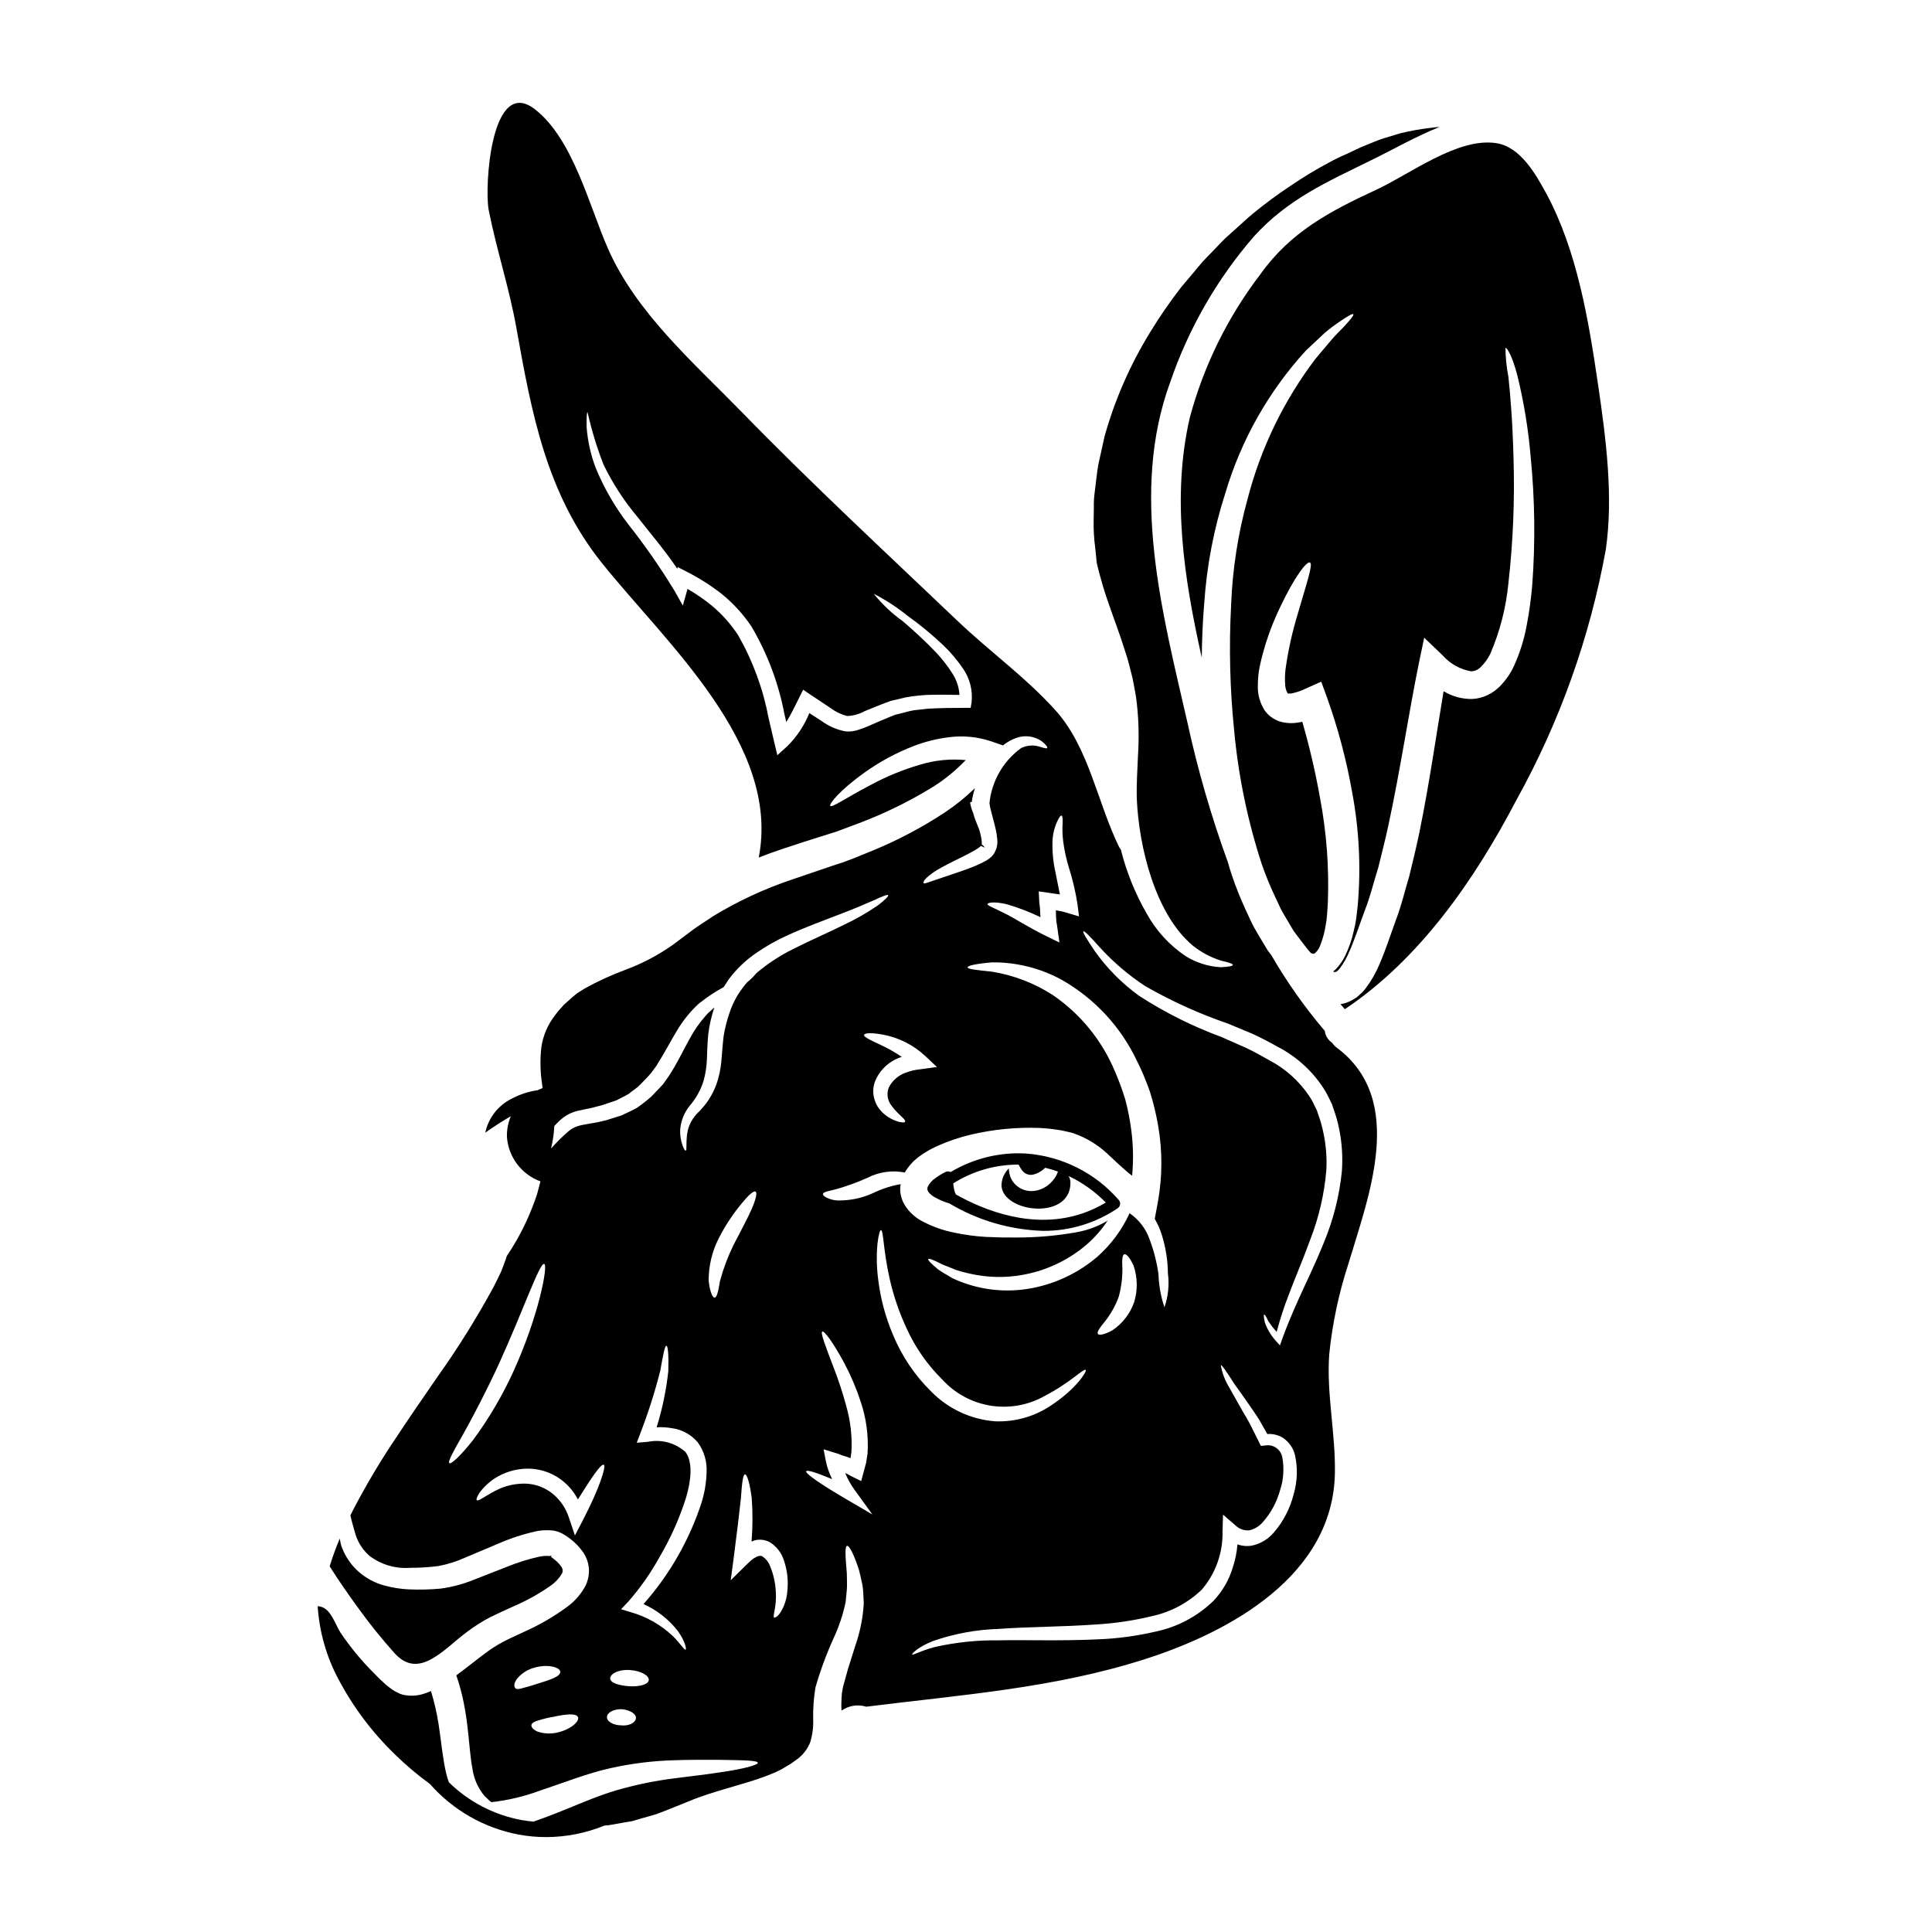 <?xml version="1.0" encoding="UTF-8"?>
<!-- Uploaded to: SVG Repo, www.svgrepo.com, Generator: SVG Repo Mixer Tools -->
<svg fill="#000000" width="800px" height="800px" version="1.1" viewBox="144 144 512 512" xmlns="http://www.w3.org/2000/svg">
 <g>
  <path d="m248.67 582.23c6.492 7.004 12.988-1.277 19.113-5.773 1.957-1.48 4.031-2.797 6.207-3.934l0.789-0.359c0.051-0.023 0.051-0.023 0.074-0.023h-0.004c0.043-0.031 0.086-0.059 0.133-0.078l0.461-0.227 1.574-0.738c0.973-0.461 1.945-0.898 2.914-1.332l-0.004-0.004c3.535-1.496 6.902-3.363 10.047-5.57 1.156-0.812 2.141-1.855 2.883-3.062 0.371-0.621 0.32-1.402-0.125-1.969-0.34-0.496-0.734-0.953-1.18-1.355-0.281-0.23-0.512-0.461-0.82-0.688l-0.457-0.336-0.203-0.152c0.051-0.203-0.438 0.203 0.203-0.359l-0.203 0.027c-1 0.051-0.051 0.125-0.395 0.102-0.125-0.027-0.359-0.051-0.613-0.078-0.633-0.004-1.266 0.047-1.891 0.156-3.031 0.656-5.996 1.578-8.867 2.754-2.988 1.18-5.848 2.297-8.609 3.375v-0.004c-2.879 1.188-5.902 1.992-8.992 2.402-2.703 0.246-5.418 0.312-8.129 0.203-2.617-0.102-5.211-0.547-7.715-1.328-2.398-0.812-4.59-2.148-6.414-3.91-1.605-1.57-2.867-3.461-3.703-5.543l-0.254-0.637c0-0.023-0.051-0.152-0.074-0.227l-0.129-0.539c-0.102-0.395-0.152-0.762-0.227-1.18v-0.129l-0.008-0.008c-1.02 2.414-1.918 4.879-2.684 7.387 2.402 3.832 5.117 7.691 7.719 11.27v-0.004c2.981 4.125 6.18 8.09 9.582 11.871z"/>
  <path d="m391.88 461.37c1.164 0.652 2.402 1.168 3.688 1.531 7.543 4.516 16.113 7.023 24.898 7.289 7.035 0.043 13.914-2.047 19.734-5.992 0.348-0.238 0.578-0.609 0.637-1.023 0.055-0.418-0.066-0.836-0.34-1.156-6.262-7.211-15.125-11.641-24.652-12.328-6.984-0.391-13.926 1.328-19.926 4.926-0.41-0.227-0.906-0.242-1.332-0.047-0.938 0.465-1.836 1.012-2.68 1.629-0.891 0.59-1.609 1.402-2.074 2.363-0.133 0.414-0.082 0.863 0.145 1.23 0.5 0.672 1.152 1.211 1.902 1.578zm22.043-8.742v0.004c0.152 0.234 0.297 0.48 0.426 0.73 0.129 0.309 0.395 0.586 0.59 0.922 0.281 0.203 0.461 0.535 0.789 0.664 0.582 0.352 1.273 0.48 1.941 0.359 1.258-0.277 2.406-0.918 3.305-1.84 1.148 0.27 2.281 0.605 3.394 1-0.129 0.332-0.234 0.648-0.414 1.016-0.332 0.613-0.746 1.18-1.223 1.684-1.156 1.285-2.715 2.133-4.422 2.406-1.91 0.312-3.856-0.305-5.238-1.66-0.555-0.578-0.996-1.258-1.305-1.996-0.207-0.594-0.34-1.211-0.391-1.84-0.012-0.145-0.012-0.289 0-0.434-0.141 0.125-0.27 0.258-0.395 0.395-1.012 1.164-1.57 2.652-1.574 4.191 0.434 7.254 18.574 9.25 18.27-1-0.031-0.555-0.199-1.098-0.492-1.574 3.68 1.746 7.019 4.129 9.871 7.031-1.922 1.16-3.957 2.113-6.078 2.844-13.039 4.473-25.977-0.672-33.656-4.984l-0.285-0.625-0.109-0.426v0.004c-0.012-0.051-0.027-0.098-0.043-0.145l-0.141-0.789h-0.004c-0.062-0.316-0.098-0.641-0.109-0.965 5.172-3.266 11.168-4.992 17.285-4.969z"/>
  <path d="m498.15 421.57c-0.441-0.336-0.812-0.75-1.102-1.223-1.09-0.703-1.812-1.859-1.965-3.148-5.301-6.231-10.031-12.93-14.133-20.008l-0.203-0.281-0.762-0.996-0.715-1.18c-0.945-1.574-1.895-3.148-2.809-4.75-0.918-1.602-1.508-3.148-2.273-4.723h-0.008c-1.434-3.09-2.695-6.254-3.781-9.48-0.359-1.098-0.688-2.172-0.996-3.269v-0.004c-4.418-12.145-8.012-24.57-10.762-37.199-6.641-28.992-15.223-60.914-4.519-90.043 4.84-14.16 12.359-27.258 22.152-38.574 9.148-10.066 19.574-14.539 31.531-20.441 5.391-2.633 11.496-6.133 17.711-8.613-0.688 0.051-1.355 0.102-2.07 0.203l0.004 0.008c-2.859 0.312-5.691 0.816-8.484 1.508-1.406 0.434-2.891 0.867-4.367 1.328-1.48 0.461-3.168 1.227-4.805 1.867-1.637 0.637-3.168 1.457-4.801 2.199l-0.004-0.004c-1.684 0.719-3.328 1.52-4.93 2.402-3.438 1.836-6.773 3.856-9.992 6.051-3.484 2.301-6.844 4.781-10.066 7.438-1.66 1.355-3.219 2.891-4.879 4.328-0.82 0.738-1.66 1.48-2.481 2.246-0.82 0.766-1.574 1.609-2.363 2.43-1.531 1.66-3.242 3.219-4.699 5.035-1.457 1.816-3.016 3.578-4.523 5.391-2.965 3.82-5.715 7.805-8.23 11.93-5.305 8.609-9.383 17.914-12.109 27.648-0.562 2.531-1.121 5.035-1.66 7.516-0.434 2.504-0.637 5.008-0.973 7.477-0.168 1.211-0.234 2.43-0.203 3.652-0.027 1.18-0.027 2.402-0.051 3.606-0.055 2.492 0.094 4.988 0.434 7.457 0.102 1.227 0.227 2.43 0.359 3.629l0.023 0.152 0.102 0.434 0.203 0.871 0.438 1.711c0.609 2.273 1.273 4.523 2.066 6.797 1.535 4.523 3.297 9.055 4.723 13.668 0.789 2.246 1.355 4.75 1.969 7.156 0.395 2.269 0.922 4.394 1.148 6.871v0.004c0.484 4.481 0.578 8.996 0.285 13.488-0.18 4.168-0.438 8.203-0.309 11.68 0.535 12.445 4.828 30.457 14.871 38.812 2.227 1.77 4.762 3.113 7.481 3.961 2.019 0.461 3.09 0.82 3.09 1.125 0 0.309-1.148 0.512-3.242 0.613h-0.004c-3.277-0.195-6.457-1.203-9.25-2.938-4.277-2.867-7.809-6.711-10.297-11.219-3.07-5.316-5.383-11.035-6.875-16.992-0.18-0.234-0.344-0.48-0.484-0.738-5.723-11.68-7.996-26.371-16.816-36.156-7.918-8.812-17.477-15.609-26.008-23.762-19.246-18.34-38.793-36.445-57.344-55.512-12.75-13.078-27.75-26.086-35.258-43.078-4.961-11.266-9.199-28.922-19.242-36.867-11.809-9.379-13.539 20.57-12.391 26.57 2.07 10.5 5.445 20.648 7.332 31.199 4.039 22.637 7.945 43.922 22.613 62.293 16.887 21.133 47.5 48.164 41.621 78.137 1.996-0.789 3.988-1.508 5.957-2.172 3.754-1.273 7.477-2.453 11.062-3.574l2.68-0.848 0.336-0.098 0.176-0.051 0.641-0.227 1.305-0.484c1.684-0.641 3.375-1.277 5.035-1.895 6.25-2.398 12.277-5.34 18.012-8.789 3.551-2.117 6.801-4.703 9.656-7.691-4.086-0.391-8.211 0.027-12.137 1.227-4.445 1.297-8.742 3.051-12.824 5.238-6.875 3.578-10.477 6.211-10.938 5.676-0.395-0.438 2.402-4.066 9.02-8.793v-0.004c4.051-2.906 8.457-5.289 13.109-7.082 3-1.152 6.137-1.934 9.328-2.324 3.773-0.492 7.609-0.117 11.215 1.098l3.094 1.07c1.078-0.883 2.309-1.566 3.629-2.016 2.211-0.77 4.652-0.445 6.59 0.867 1.199 0.945 1.66 1.637 1.508 1.844-0.152 0.203-0.973-0.027-2.148-0.395-1.578-0.465-3.269-0.324-4.75 0.395-4.754 3.441-7.812 8.75-8.406 14.586 0.059 0.562 0.16 1.117 0.305 1.66 0.395 1.66 0.922 3.402 1.328 5.188 0.215 0.941 0.359 1.898 0.438 2.863 0.129 1.262-0.168 2.531-0.844 3.606-0.031 0.059-0.066 0.121-0.102 0.176-0.117 0.18-0.25 0.352-0.395 0.512-0.176 0.199-0.371 0.379-0.586 0.535-0.336 0.277-0.695 0.523-1.074 0.742-0.629 0.359-1.277 0.684-1.945 0.973-1.273 0.586-2.453 1.023-3.574 1.434-2.223 0.789-4.168 1.43-5.777 1.969-1.609 0.539-2.832 0.949-3.703 1.254-0.871 0.309-1.406 0.484-1.531 0.281s0.051-0.688 0.789-1.383l-0.004-0.004c1.039-0.941 2.191-1.758 3.426-2.422 1.508-0.871 3.375-1.816 5.469-2.836 1.047-0.512 2.144-1.047 3.219-1.66v-0.004c0.531-0.27 1.043-0.578 1.531-0.922 0.211-0.133 0.406-0.285 0.59-0.457 0.051-0.051 0.176-0.129 0.176-0.18h0.027c0.199 0.137 0.414 0.25 0.641 0.336l0.395 0.152-0.461-0.539h-0.004c-0.113-0.117-0.246-0.211-0.391-0.281-0.023-0.051 0.027-0.051 0.027-0.18 0-0.203 0-0.484-0.027-0.789-0.094-0.738-0.238-1.473-0.434-2.195-0.395-1.574-1.355-3.246-1.816-5.16-0.391-0.879-0.664-1.805-0.816-2.754v-0.125l0.434-0.102v-0.004c0.168-1.238 0.449-2.461 0.844-3.652-2.477 2.41-5.168 4.582-8.047 6.492-5.996 3.945-12.355 7.309-18.988 10.039-1.707 0.715-3.473 1.43-5.211 2.121l-1.305 0.484-0.664 0.254-0.844 0.309-2.656 0.867c-3.551 1.227-7.152 2.453-10.809 3.68-7.316 2.453-14.336 5.719-20.926 9.738-1.762 1.223-3.543 2.269-5.312 3.574-1.77 1.305-3.543 2.66-5.312 3.988h-0.004c-3.871 2.727-8.078 4.945-12.52 6.594-3.723 1.375-7.336 3.031-10.809 4.953l-2.07 1.309c-0.781 0.605-1.531 1.254-2.246 1.938l-1.125 0.996-0.102 0.078-0.176 0.203-0.438 0.508-0.004 0.004c-0.609 0.617-1.164 1.285-1.66 1.996-1.98 2.508-3.258 5.496-3.703 8.66-0.352 3.277-0.27 6.59 0.242 9.848 0.027 0.293 0.07 0.574 0.102 0.859-0.457 0.172-0.883 0.375-1.312 0.57l0.004-0.004c-2.375 0.344-4.672 1.09-6.793 2.211-3.633 1.762-6.246 5.102-7.086 9.051 2.422-1.723 4.562-3.09 6.773-4.363-0.723 1.727-1.074 3.582-1.035 5.453 0.371 5.348 3.856 9.973 8.887 11.809-0.305 1.18-0.625 2.301-0.898 3.41h0.004c-0.836 2.496-1.809 4.945-2.914 7.332-1.457 3.152-3.168 6.18-5.117 9.051-0.102 0.309-0.203 0.637-0.336 1.023-0.281 0.844-0.688 1.867-1.148 3.066-0.535 1.18-1.223 2.527-1.992 4.062-4.527 8.34-9.562 16.395-15.074 24.121-3.375 4.934-7.086 10.234-10.91 16.047-4.078 6.062-7.812 12.348-11.191 18.828-0.254 0.539-0.512 1.047-0.789 1.574 0.227 0.996 0.461 1.992 0.789 3.09 0.203 0.691 0.395 1.406 0.613 2.121l0.004 0.004c0.098 0.352 0.23 0.691 0.391 1.023l0.281 0.613c0.703 1.457 1.695 2.758 2.91 3.828 3.109 2.383 6.988 3.531 10.891 3.219 2.477 0.004 4.949-0.148 7.406-0.461 2.504-0.465 4.941-1.234 7.258-2.297 2.707-1.148 5.547-2.328 8.48-3.578 3.242-1.426 6.613-2.539 10.07-3.32 1.082-0.227 2.188-0.328 3.293-0.305 0.68-0.004 1.359 0.07 2.019 0.23 0.777 0.188 1.52 0.5 2.195 0.918 2.023 1.207 3.766 2.828 5.117 4.75 0.84 1.262 1.352 2.711 1.48 4.219 0.105 1.566-0.191 3.133-0.867 4.547-1.172 2.219-2.832 4.137-4.856 5.621-3.535 2.598-7.336 4.809-11.344 6.594-0.973 0.434-1.945 0.895-2.914 1.355l-1.355 0.637-1.508 0.766h0.004c-1.766 0.949-3.449 2.043-5.035 3.273-2.297 1.711-4.625 3.629-7.258 5.547 3.402 9.785 3.117 18.652 4.242 24.555v-0.004c0.352 2.758 1.496 5.359 3.297 7.481 0.438 0.395 0.848 0.82 1.25 1.18 0.16 0.145 0.332 0.273 0.512 0.395 4.359-0.484 8.641-1.496 12.754-3.016 6.539-2.172 12.645-4.625 18.75-5.981 5.418-1.215 10.938-1.918 16.484-2.098 4.801-0.176 8.891-0.125 12.203-0.125 6.668 0.102 10.348 0.152 10.422 0.789 0.078 0.535-3.543 1.609-10.195 2.555-3.32 0.512-7.383 0.973-12.008 1.574v-0.004c-5.152 0.652-10.242 1.703-15.23 3.148-5.469 1.574-11.395 4.328-18.039 6.871-1.25 0.461-2.555 0.949-3.887 1.41 0.059 0 0.105 0.035 0.164 0.055-1.113-0.094-2.246-0.227-3.41-0.438l0.008 0.004c-7.285-1.34-14-4.828-19.289-10.016-0.277-0.762-0.516-1.539-0.703-2.328-0.973-4.141-1.305-8.434-1.996-12.906-0.465-3.027-1.148-6.016-2.043-8.941-0.539 0.246-1.094 0.461-1.66 0.641-1.863 0.656-3.875 0.77-5.801 0.328-0.527-0.137-1.035-0.344-1.508-0.613-0.441-0.195-0.859-0.438-1.254-0.715-0.613-0.484-1.355-0.969-1.84-1.43h0.004c-1.055-0.918-2.062-1.891-3.016-2.914-3.316-3.305-6.305-6.922-8.918-10.805-1.48-2.273-2.629-6.875-6.031-6.977 0.434 6.746 2.297 13.32 5.469 19.285 3.91 7.414 8.973 14.156 15 19.98 2.863 2.812 5.93 5.406 9.172 7.769l0.07 0.043h0.004c6.152 7.012 14.484 11.754 23.652 13.465 2.383 0.43 4.793 0.648 7.211 0.648 5.297-0.02 10.535-1.059 15.438-3.059 0.359-0.031 0.723-0.043 1.074-0.082 1.379-0.254 2.781-0.488 4.188-0.742l2.121-0.355 2.047-0.613c1.379-0.395 2.754-0.789 4.164-1.18 1.457-0.512 2.965-1.148 4.473-1.734 1.508-0.586 2.965-1.18 4.445-1.789 1.688-0.738 3.348-1.273 5.012-1.84 6.055-1.969 12.008-3.375 16.758-5.363v-0.008c1.18-0.449 2.32-1.004 3.398-1.66l0.918-0.562 0.461-0.254 0.203-0.102c0.027-0.027 0.102-0.078 0.102-0.102l1.457-1.023 0.004-0.004c1.645-1.156 2.922-2.762 3.68-4.625 0.629-2.066 0.895-4.231 0.785-6.387-0.043-2.738 0.16-5.477 0.613-8.176 1.27-4.422 2.856-8.742 4.754-12.93 1.453-3.102 2.543-6.359 3.246-9.711 0.102-1.457 0.332-2.832 0.359-4.137 0.027-1.305-0.051-2.481-0.051-3.543-0.395-4.473-0.539-7.086 0.074-7.203 0.539-0.102 1.789 2.117 3.195 6.543 0.281 1.148 0.586 2.477 0.895 3.938 0.227 1.457 0.227 3.094 0.332 4.856h-0.004c-0.238 3.879-1.02 7.707-2.32 11.371-0.59 1.941-1.227 3.938-1.895 6.031-0.281 1.047-0.586 2.094-0.871 3.148l-0.395 1.406c-0.102 0.559-0.203 1.121-0.309 1.711l-0.102 1.379c-0.027 0.535-0.027 1.074-0.051 1.609-0.023 0.535 0.023 1.098 0.051 1.66h0.004c0.879-0.598 1.871-1.016 2.91-1.23 1.211-0.234 2.457-0.164 3.629 0.207 25.012-3.148 49.723-4.852 73.918-12.621 22.512-7.203 49.801-22.125 50.285-49.262 0.203-10.523-2.297-21.23-1.484-31.707l0.004-0.008c0.828-7.996 2.496-15.883 4.984-23.531 5.402-18.137 15.57-43.77-3.109-57.594zm-96.688-91.344-0.23 1.359h-1.43c-3.219 0.023-6.57 0.023-9.914 0.227-0.789 0.102-1.609 0.203-2.43 0.281v-0.004c-0.852 0.051-1.699 0.184-2.531 0.395-0.867 0.23-1.762 0.461-2.656 0.691l-0.664 0.148-0.332 0.102h-0.051l-0.074 0.027-1.277 0.512c-1.711 0.688-3.426 1.43-5.211 2.223v0.004c-0.941 0.43-1.906 0.805-2.891 1.121-1.188 0.457-2.465 0.633-3.731 0.512-2.301-0.445-4.473-1.398-6.363-2.785-1.047-0.688-2.121-1.379-3.195-2.066-1.32 3.289-3.305 6.269-5.824 8.762l-2.656 2.402-0.844-3.543c-0.484-2.094-0.996-4.215-1.48-6.336v-0.004c-1.441-7.676-4.152-15.059-8.023-21.844-1.945-3-4.336-5.688-7.086-7.973-2.004-1.621-4.133-3.082-6.363-4.371l-1.25 4.422-2.195-3.91h-0.004c-3.731-6.141-7.836-12.043-12.293-17.68-3.508-4.555-6.394-9.555-8.582-14.871-1.328-3.492-2.144-7.16-2.426-10.887-0.027-2.531 0.047-3.91 0.25-3.91v0.004c1.062 4.742 2.484 9.402 4.254 13.93 2.418 4.969 5.441 9.617 8.992 13.848 3.195 4.09 7.004 8.508 10.551 13.723l0.102-0.457 2.121 1.098h0.004c3.332 1.676 6.496 3.668 9.445 5.953 3.109 2.5 5.816 5.465 8.027 8.789 4.199 7.16 7.137 14.992 8.684 23.148 0.152 0.688 0.332 1.406 0.488 2.094 1.223-1.941 2.269-4.164 3.398-6.41l1.07-2.172 1.996 1.355c1.711 1.148 3.426 2.273 5.117 3.402v-0.004c1.355 1.031 2.902 1.789 4.551 2.219 1.617-0.055 3.203-0.492 4.625-1.273 1.762-0.715 3.578-1.484 5.336-2.148l1.359-0.484 0.148-0.074 0.309-0.078 0.078-0.023 0.359-0.078 0.664-0.152c0.895-0.203 1.785-0.434 2.68-0.637v-0.004c1.852-0.32 3.719-0.531 5.598-0.637 3.066-0.102 5.875-0.051 8.613 0h-0.004c-0.117-1.957-0.723-3.852-1.762-5.512-1.293-2.055-2.785-3.981-4.449-5.75-2.793-2.906-5.734-5.664-8.812-8.266-2.887-2.066-5.473-4.516-7.695-7.281 3.144 1.617 6.117 3.551 8.867 5.773 3.375 2.406 6.578 5.043 9.582 7.894 1.91 1.828 3.625 3.848 5.117 6.031 1.895 2.66 2.731 5.93 2.344 9.176zm-120.91 261.14c-0.359-0.434-0.395-1.305 0.434-2.43 1.148-1.41 2.703-2.434 4.449-2.934 3.91-1.18 7.129-0.051 7.051 1.098-0.051 1.223-2.754 2.094-5.773 3.016-1.457 0.484-2.863 0.922-3.754 1.125-1.043 0.301-1.996 0.609-2.406 0.125zm11.02 11.809h0.004c-1.684 0.355-3.426 0.266-5.062-0.258-1.18-0.512-1.762-1.18-1.684-1.762s0.895-0.969 2.019-1.273c1.27-0.402 2.566-0.711 3.879-0.922 3.043-0.664 5.926-1.023 6.438 0.078 0.496 1.016-1.742 3.289-5.598 4.133zm119.5-219.46c2.973 0.875 5.871 1.992 8.66 3.348 0-0.102-0.023-0.203-0.023-0.309-0.027-0.637-0.078-1.305-0.102-1.941-0.023-0.637-0.129-1.047-0.18-1.574l-0.152-3.016 2.754 0.395c0.664 0.102 1.227 0.203 2.07 0.309h-0.004c0.262 0.047 0.523 0.082 0.789 0.102-0.395-2.043-0.844-4.062-1.199-5.981h-0.004c-0.582-2.625-0.836-5.309-0.762-7.996 0.047-1.828 0.461-3.629 1.223-5.289 0.539-1.18 0.945-1.734 1.18-1.633 0.234 0.102 0.336 0.82 0.285 1.992v-0.004c-0.105 1.621-0.055 3.246 0.152 4.859 0.316 2.434 0.844 4.836 1.578 7.18 0.992 3.137 1.734 6.352 2.223 9.605l0.395 3.09-3.707-1.098h-0.004c-0.793-0.227-1.605-0.398-2.422-0.512 0 0.438 0.023 0.871 0.023 1.305 0.051 0.59 0.078 1.18 0.102 1.738 0.102 0.438 0.18 0.879 0.23 1.328l0.586 4.164-3.219-1.574c-5.008-2.402-8.586-4.852-11.395-6.207-2.633-1.355-4.574-1.969-4.449-2.453 0.203-0.367 2.027-0.699 5.371 0.172zm-21.918 40.09 3.148 2.965-4.527 0.613c-1.23 0.125-2.441 0.41-3.602 0.84-2.016 0.66-3.688 2.094-4.641 3.988-0.594 1.523-0.383 3.242 0.562 4.574 1.84 2.633 4.09 3.856 3.754 4.473-0.125 0.281-0.789 0.254-1.867-0.023l0.004-0.004c-1.602-0.48-3.055-1.352-4.238-2.527-0.91-0.898-1.586-2.004-1.969-3.223-0.477-1.496-0.477-3.102 0-4.602 1.176-3.152 3.711-5.609 6.898-6.691 0.105-0.023 0.207-0.055 0.309-0.102-1.859-1.258-3.816-2.363-5.856-3.297-2.582-1.199-4.293-2.019-4.141-2.531 0.152-0.512 1.918-0.637 4.984-0.074 4.184 0.773 8.059 2.723 11.18 5.621zm-126.05 107.96c-0.539-0.395 1.148-3.297 3.754-7.894 2.531-4.523 5.902-10.961 9.277-18.242 6.644-14.59 10.859-27.008 12.082-26.68 1.074 0.254-1.328 13.465-8.152 28.492-2.926 6.418-6.516 12.516-10.703 18.191-3.324 4.215-5.797 6.438-6.258 6.133zm35.426 14.996-2.168 4.141-1.535-4.547h-0.004c-0.758-2.465-2.203-4.664-4.164-6.336-2.055-1.742-4.641-2.742-7.332-2.84-2.305-0.055-4.594 0.371-6.723 1.254-3.652 1.609-5.773 3.602-6.258 3.117-0.203-0.203 0.074-0.895 0.738-1.969 1.125-1.508 2.512-2.809 4.09-3.836 2.445-1.551 5.258-2.422 8.152-2.527 3.691-0.133 7.301 1.113 10.117 3.5 1.531 1.293 2.789 2.875 3.707 4.652 3.602-5.773 6.082-9.48 6.848-9.199 0.766 0.285-1.293 6.617-5.484 14.59zm10.121 54.477c-2.121-0.027-3.832-0.996-3.805-2.195 0.027-1.199 1.762-2.121 3.887-2.098 2.32 0.203 4.012 1.355 3.777 2.531-0.238 1.176-1.961 1.969-3.875 1.762zm2.043-10.375c-2.402-0.152-4.957-0.82-4.981-2.043-0.051-1.148 1.969-2.43 5.234-2.246 2.992 0.227 5.117 1.508 4.984 2.68-0.137 1.172-2.57 1.812-5.254 1.609zm19.285-48.832-0.004 0.004c-3.223 9.984-8.477 19.199-15.434 27.059 3.594 1.617 6.734 4.09 9.148 7.207 1.969 2.809 2.246 4.777 2.019 4.852-0.395 0.18-1.254-1.457-3.453-3.629-3.152-2.961-6.973-5.121-11.137-6.297l-2.531-0.766 1.945-2.047h-0.004c3.203-3.656 5.996-7.648 8.332-11.906 2.906-4.953 5.246-10.215 6.973-15.691 1.305-4.445 1.844-9.324-0.176-12.031-2.711-2.422-6.406-3.418-9.969-2.684l-2.941 0.23 0.996-2.633h0.004c2.074-5.383 3.824-10.887 5.238-16.48 0.738-4.141 1.18-6.57 1.609-6.57 0.43 0 0.641 2.457 0.512 6.746-0.551 5.039-1.586 10.012-3.09 14.848 1.332-0.074 2.668 0.004 3.984 0.23 2.715 0.344 5.195 1.707 6.949 3.809 1.66 2.305 2.469 5.109 2.301 7.941-0.078 2.648-0.508 5.277-1.281 7.812zm3.398-54.145c-0.562 0-1.273-1.633-1.574-4.496l-0.004 0.004c-0.012-3.926 0.914-7.797 2.707-11.293 1.688-3.301 3.734-6.402 6.109-9.25 1.762-2.148 3.09-3.348 3.602-3.066 0.512 0.285 0.102 2.066-1.023 4.648s-2.988 5.957-4.828 9.555l-0.004 0.004c-1.473 3.023-2.66 6.18-3.543 9.426-0.453 2.66-0.812 4.473-1.449 4.473zm19.266 77.984-0.004 0.004c-0.168 1.918-0.781 3.773-1.793 5.414-0.762 1.152-1.508 1.535-1.707 1.359-0.461-0.395 0.738-2.684 0.457-6.875v-0.004c-0.121-2.363-0.652-4.688-1.574-6.871-0.387-0.992-1.074-1.84-1.969-2.43-0.535-0.309-1.273-0.152-2.426 0.59l0.004 0.004c-0.527 0.395-1.023 0.828-1.484 1.301l-4.496 4.422 0.816-6.16c0.789-6.156 1.457-11.574 1.867-15.406 0.285-3.965 0.512-6.469 1.125-6.492 0.512 0 1.277 2.363 1.762 6.359v0.004c0.273 3.812 0.258 7.641-0.051 11.449 0.348-0.172 0.719-0.305 1.098-0.395 1.277-0.254 2.606-0.055 3.754 0.562 1.734 1.082 3.039 2.734 3.68 4.676 0.953 2.723 1.27 5.625 0.934 8.492zm1.574-170.38-0.004 0.004c-3.484 1.715-6.75 3.856-9.715 6.363-0.254 0.309-0.535 0.613-0.871 0.969h0.004c-0.523 0.543-1.078 1.055-1.664 1.535-0.484 0.543-0.938 1.113-1.352 1.711-0.707 0.918-1.324 1.902-1.84 2.938-0.535 1.012-0.988 2.066-1.355 3.148-0.754 2.106-1.312 4.281-1.66 6.492-0.254 2.144-0.395 4.328-0.59 6.543v-0.004c-0.184 2.172-0.645 4.309-1.379 6.363-0.027 0.027-0.027 0.078-0.051 0.102-1.031 2.715-2.652 5.168-4.75 7.18-1.348 1.332-2.305 3.012-2.754 4.856-0.586 3.117-0.078 5.16-0.535 5.238-0.18 0.051-0.438-0.395-0.789-1.309v0.004c-0.488-1.34-0.715-2.762-0.66-4.188 0.168-2.328 1.043-4.547 2.504-6.367 1.641-1.891 2.883-4.098 3.652-6.484l0.051-0.152c0.492-1.801 0.785-3.648 0.871-5.512 0.074-2.066 0.125-4.328 0.359-6.769h-0.004c0.293-2.445 0.84-4.852 1.637-7.18-0.395 0.395-0.82 0.738-1.223 1.125h-0.004c-0.211 0.16-0.41 0.34-0.59 0.535l-0.562 0.637c-1.617 1.824-3.016 3.836-4.156 5.992-1.305 2.32-2.555 4.902-4.113 7.613-0.434 0.688-0.844 1.383-1.277 2.07-0.434 0.613-0.867 1.25-1.305 1.867l-0.176 0.254-0.078 0.102-0.148 0.203-0.051 0.051-0.438 0.461-0.844 0.895-1.738 1.816h-0.004c-1.172 1.047-2.406 2.019-3.703 2.91-1.355 0.816-2.832 1.43-4.215 2.094-1.305 0.395-2.606 0.82-3.887 1.227-0.918 0.254-1.406 0.332-2.144 0.512-0.664 0.148-1.305 0.25-1.969 0.355-0.664 0.102-1.223 0.23-1.84 0.336h0.004c-0.535 0.074-1.062 0.195-1.574 0.359-0.926 0.266-1.785 0.715-2.527 1.324-1.566 1.344-3.043 2.793-4.422 4.332l-0.301 0.305 0.004-0.004c0.477-1.945 0.762-3.93 0.855-5.93 0.48-0.516 0.957-1.027 1.535-1.551 1.051-0.965 2.285-1.707 3.629-2.176 0.648-0.23 1.316-0.398 1.992-0.5 0.609-0.152 1.25-0.285 1.863-0.395 0.609-0.109 1.254-0.254 1.844-0.438 0.586-0.18 1.148-0.281 1.711-0.434 1.273-0.434 2.555-0.871 3.856-1.305 1.074-0.586 2.195-1.074 3.269-1.711 0.996-0.844 2.121-1.484 3.066-2.453 0.973-1.047 2.172-2.199 2.914-3.117 0.461-0.613 0.895-1.227 1.355-1.844 0.359-0.609 0.738-1.18 1.098-1.785 1.484-2.453 2.836-5.008 4.293-7.434 1.395-2.383 3.094-4.574 5.059-6.519l0.715-0.688c0.359-0.332 0.512-0.395 0.789-0.613 0.461-0.359 0.922-0.711 1.379-1.047 0.996-0.688 1.969-1.355 2.863-1.867 0.59-0.359 1.125-0.66 1.688-0.969 0.395-0.691 0.871-1.332 1.305-2.019h-0.004c2.035-2.731 4.516-5.106 7.332-7.023 2.531-1.754 5.219-3.277 8.023-4.551 5.266-2.43 10.098-4.113 14.055-5.672 3.988-1.484 7.086-2.891 9.25-3.805 2.172-1.023 3.449-1.508 3.602-1.254 0.152 0.25-0.816 1.203-2.707 2.684l-0.004-0.004c-2.84 1.945-5.832 3.664-8.945 5.129-3.867 1.945-8.57 3.938-13.504 6.441zm14.168 145.88c-6.824-3.988-11.02-6.875-10.734-7.477 0.23-0.438 2.785 0.395 6.875 2.094v0.004c-0.758-1.516-1.316-3.121-1.664-4.777l-0.609-3.148 3.781 1.18c0.34 0.113 0.672 0.242 0.996 0.395l1.508 0.461c0.281 0.102 0.559 0.23 0.867 0.336 0.078-0.562 0.152-1.098 0.23-1.637v-0.004c0.23-4.156-0.246-8.32-1.406-12.316-0.918-3.402-2.019-6.754-3.297-10.039-2.168-5.699-3.574-9.301-3.016-9.582 0.488-0.254 2.836 2.809 5.801 8.328 1.734 3.254 3.184 6.648 4.336 10.148 1.516 4.449 2.148 9.152 1.863 13.848-0.129 0.844-0.254 1.688-0.395 2.504-0.227 0.844-0.434 1.637-0.664 2.453l-0.637 2.363-2.684-1.332c-0.332-0.176-0.688-0.359-1.02-0.562l-0.539-0.227v-0.004c0.645 1.551 1.469 3.027 2.453 4.391l4.75 6.57zm-2.363-79.234v0.004c-1.039-0.043-2.062-0.301-2.992-0.77-0.637-0.332-0.945-0.637-0.922-0.945 0-0.637 1.789-0.789 3.68-1.332v0.004c2.785-0.805 5.508-1.801 8.152-2.988 3.031-1.555 6.5-2.039 9.84-1.379 0.953-1.641 2.231-3.066 3.754-4.191 1.434-1.059 2.973-1.969 4.59-2.711 2.957-1.348 6.039-2.402 9.199-3.148 5.953-1.395 12.062-1.988 18.168-1.762 1.582 0.078 3.16 0.242 4.723 0.484 0.777 0.098 1.543 0.242 2.301 0.434l0.996 0.227 0.512 0.129 0.512 0.152 0.281 0.102-0.004 0.008c3.078 1.109 5.906 2.812 8.336 5.004 2.629 2.43 4.75 4.523 6.871 6.133 0.387-4.062 0.309-8.156-0.234-12.199-0.355-2.742-0.895-5.457-1.609-8.125-0.766-2.512-1.68-4.977-2.731-7.383-3.422-8.191-9.145-15.215-16.48-20.215-4.863-3.129-10.316-5.227-16.023-6.156-4.188-0.434-6.516-0.688-6.516-1.148 0-0.461 2.223-0.969 6.492-1.328 6.445-0.059 12.793 1.531 18.449 4.625 8.688 4.938 15.645 12.43 19.926 21.461 1.316 2.633 2.461 5.348 3.426 8.125 0.941 2.969 1.676 6 2.199 9.074 1.16 6.668 1.141 13.492-0.055 20.16l-0.844 4.547v-0.004c0.816 1.375 1.461 2.84 1.918 4.371 1.008 3.281 1.539 6.688 1.574 10.117 0.391 3.004 0.074 6.059-0.922 8.922-0.949-2.805-1.48-5.734-1.574-8.691-0.43-3.144-1.207-6.231-2.324-9.199-0.977-2.856-2.848-5.32-5.34-7.027-2.012 4.394-4.918 8.32-8.535 11.527-4.926 4.211-10.859 7.074-17.223 8.305-7.141 1.402-14.539 0.496-21.129-2.582-1.574-0.922-2.891-1.66-3.859-2.363-1.84-1.531-2.781-2.477-2.606-2.731s1.406 0.227 3.543 1.328c1.074 0.488 2.402 0.922 3.856 1.574 1.754 0.543 3.543 0.98 5.356 1.305 4.664 0.828 9.445 0.691 14.055-0.395 5.602-1.293 10.809-3.926 15.18-7.668 2.144-1.871 4.027-4.031 5.59-6.41-0.137 0.109-0.281 0.211-0.43 0.305-2.547 1.453-5.336 2.441-8.227 2.914-5.164 0.898-10.398 1.344-15.641 1.328-2.606 0.027-5.215-0.023-7.922-0.152-2.824-0.156-5.637-0.531-8.402-1.125-3.047-0.594-5.984-1.645-8.715-3.117-1.824-0.98-3.359-2.422-4.461-4.18-0.711-1.168-1.133-2.492-1.223-3.856-0.023-0.574 0.02-1.148 0.125-1.711-2.477 0.438-4.883 1.211-7.156 2.297-2.973 1.387-6.219 2.082-9.5 2.031zm75.938 14.258c0.562-0.152 1.508 0.945 2.453 3.016 1.051 3.102 1.113 6.449 0.18 9.586-1.051 3.074-3.078 5.723-5.773 7.535-2.121 1.18-3.606 1.43-3.887 0.945s0.562-1.711 1.867-3.246c1.566-1.98 2.805-4.195 3.676-6.566 0.66-2.422 0.988-4.922 0.973-7.434-0.121-2.172-0.07-3.68 0.516-3.836zm-65.184 7.027c-0.457-3.277-0.535-6.594-0.23-9.887 0.281-2.297 0.637-3.543 0.918-3.543 0.691 0.027 0.562 5.117 2.301 12.879 1.02 4.531 2.523 8.941 4.488 13.148 2.312 5.098 5.543 9.719 9.531 13.645 3.352 3.652 7.844 6.066 12.738 6.852 4.898 0.785 9.918-0.102 14.246-2.523 6.949-3.606 10.449-7.477 10.984-6.926 0.309 0.23-2.297 4.91-9.504 9.586v-0.004c-4.324 2.832-9.426 4.234-14.59 4.012-6.383-0.508-12.375-3.301-16.863-7.871-4.383-4.297-7.844-9.445-10.172-15.125-1.926-4.551-3.223-9.34-3.848-14.242zm110.06 56.551c-0.93 3.754-2.734 7.238-5.266 10.164-1.508 1.781-3.566 3.008-5.852 3.477-1.27 0.215-2.57 0.098-3.781-0.332-0.164 2.07-0.574 4.113-1.23 6.082-0.977 3.293-2.707 6.309-5.055 8.812-4.231 4.144-9.559 6.988-15.352 8.203-5.09 1.188-10.285 1.883-15.508 2.07-9.891 0.461-18.652 0.102-25.977 0.254v0.004c-5.731-0.09-11.453 0.504-17.043 1.762-3.91 1.023-5.824 2.273-6.031 1.969-0.152-0.152 1.508-1.969 5.512-3.543 5.609-1.949 11.484-3.031 17.422-3.215 7.434-0.562 16.25-0.512 25.859-1.18v-0.004c4.965-0.289 9.891-1.023 14.719-2.195 4.988-1.07 9.582-3.516 13.262-7.055 3.648-4.289 5.598-9.773 5.469-15.406l0.125-4.445 3.32 2.863h0.004c0.961 0.941 2.285 1.418 3.629 1.301 1.402-0.316 2.664-1.078 3.602-2.172 2.137-2.422 3.691-5.297 4.551-8.406 0.926-2.773 1.145-5.731 0.637-8.609-0.148-1.062-0.73-2.019-1.602-2.644-0.875-0.625-1.969-0.859-3.023-0.652l-1.098 0.102-0.461-0.969-2.195-4.398c-0.691-1.406-1.508-2.684-2.199-3.887-1.379-2.477-2.578-4.598-3.574-6.336v0.004c-1.082-1.781-1.82-3.746-2.176-5.801 0.254-0.152 1.508 1.684 3.625 5.008 1.18 1.609 2.508 3.5 4.141 5.852 0.789 1.18 1.688 2.402 2.531 3.805 0.637 1.125 1.328 2.363 2.019 3.578v0.004c1.418-0.105 2.836 0.227 4.062 0.945 1.594 1.039 2.75 2.633 3.242 4.469 0.805 3.477 0.699 7.102-0.309 10.523zm12.773-85.523h-0.004c-0.668 6.625-2.328 13.109-4.93 19.238-2.246 5.57-4.648 10.398-6.539 14.613-1.891 4.215-3.375 7.82-4.398 10.707l-0.535 1.535-1.023-1.125h0.004c-1.336-1.457-2.363-3.168-3.016-5.035-0.254-1.273-0.309-1.969-0.152-2.016 0.152-0.047 0.512 0.535 1.074 1.684v0.004c0.664 1.031 1.414 2.004 2.246 2.91 0.863-3.312 1.922-6.57 3.168-9.762 1.633-4.394 3.781-9.324 5.773-14.82v0.004c2.262-5.844 3.68-11.98 4.215-18.223 0.184-3.356-0.082-6.723-0.785-10.012-0.348-1.703-0.824-3.379-1.434-5.012l-0.199-0.613-0.055-0.176-0.023-0.078-0.109-0.203-0.613-1.25c-0.367-0.828-0.812-1.617-1.324-2.363-2.664-3.973-6.273-7.219-10.508-9.445-2.043-1.18-4.289-2.402-6.234-3.32-2.195-0.973-4.328-1.918-6.41-2.836v-0.004c-7.703-2.828-15.062-6.508-21.949-10.969-4.519-3.269-8.473-7.258-11.699-11.809-2.199-3.242-3.297-5.086-3.043-5.262 0.254-0.176 1.785 1.355 4.328 4.215 3.59 3.953 7.668 7.43 12.141 10.348 6.934 3.969 14.234 7.273 21.793 9.863 2.121 0.895 4.266 1.785 6.492 2.707 2.363 1.074 4.422 2.172 6.719 3.449h-0.004c4.902 2.531 9.07 6.281 12.102 10.891 0.543 0.828 1.027 1.691 1.457 2.582l0.613 1.277 0.152 0.309 0.102 0.203v0.023l0.027 0.051 0.023 0.078 0.051 0.176 0.227 0.688 0.004 0.008c0.672 1.82 1.199 3.691 1.574 5.594 0.738 3.676 0.973 7.438 0.699 11.176z"/>
  <path d="m567.5 245.91c-2.481-16.891-5.512-35.391-13.699-50.594-2.781-5.086-6.848-12.418-13.285-13.383-10.234-1.574-22.895 8.266-31.883 12.395-12.133 5.621-22.613 11.117-30.609 22.332l0.004 0.004c-8.684 11.348-15.051 24.293-18.742 38.094-4.828 21.105-1.508 42.543 3.195 63.52 0.051-4.879 0.254-9.66 0.637-14.258l0.004 0.004c0.664-10.023 2.559-19.93 5.648-29.488 4.172-13.992 11.457-26.859 21.309-37.637 1.867-1.762 3.527-3.32 4.984-4.676 1.262-1.066 2.586-2.066 3.957-2.988 2.223-1.535 3.449-2.199 3.629-1.969 0.18 0.23-0.688 1.379-2.481 3.293-0.895 0.973-2.094 2.047-3.32 3.504-1.227 1.457-2.656 3.148-4.238 5.031-8.398 11.07-14.516 23.699-17.992 37.152-2.547 9.219-4.012 18.703-4.367 28.262-0.582 11.035-0.309 22.098 0.816 33.09 1.113 12.059 3.574 23.953 7.332 35.465 1.027 2.941 2.211 5.824 3.543 8.637 0.688 1.379 1.277 2.914 2.043 4.188 0.762 1.273 1.508 2.559 2.25 3.832l0.586 0.973 0.738 0.996 1.535 2.019 1.531 1.992 0.789 0.871h0.004c0.105 0.055 0.219 0.094 0.332 0.125 0.395 0.129 0.586 0.027 0.664-0.051h0.004c0.727-0.598 1.258-1.398 1.527-2.297 0.633-1.625 1.086-3.312 1.355-5.035 0.199-0.984 0.328-1.984 0.395-2.988 0.074-1.023 0.125-2.07 0.199-3.117 0.359-9.332-0.34-18.676-2.094-27.852-1.199-6.769-2.762-13.469-4.676-20.074-0.648 0.137-1.305 0.242-1.969 0.309-1.395 0.133-2.801-0.012-4.137-0.434-0.773-0.281-1.504-0.668-2.172-1.148-0.645-0.496-1.211-1.082-1.688-1.738-1.293-2.008-1.926-4.367-1.816-6.75 0.008-1.758 0.195-3.512 0.562-5.234 1.18-5.316 2.973-10.477 5.344-15.379 3.805-8.051 7.086-12.316 7.922-11.832 0.84 0.484-0.848 5.289-3.246 13.594-1.465 4.797-2.551 9.699-3.242 14.664-0.164 1.316-0.199 2.641-0.105 3.961 0.004 0.875 0.242 1.73 0.691 2.481 0.074 0.102 0.051-0.027 0.125 0.023 0.316 0.016 0.633 0 0.949-0.051 1.309-0.27 2.578-0.707 3.777-1.305l4.016-1.785 1.508 4.102c2.93 8.148 5.16 16.535 6.668 25.066 1.875 9.902 2.383 20.012 1.508 30.047-0.152 1.18-0.281 2.328-0.395 3.477-0.16 1.129-0.383 2.246-0.664 3.348-0.504 2.312-1.285 4.562-2.324 6.691-0.586 1.18-1.336 2.269-2.223 3.246-0.289 0.297-0.598 0.578-0.922 0.84 0.137 0.07 0.281 0.109 0.434 0.129 0.18-0.051 0.152 0.051 0.395-0.102 0.043-0.051 0.109-0.078 0.176-0.078l0.254-0.254c0.223-0.191 0.418-0.402 0.59-0.637 0.988-1.352 1.816-2.82 2.453-4.371 1.43-3.195 2.863-7.59 4.164-11.062 1.43-3.629 2.297-7.434 3.477-11.09 0.918-3.754 1.891-7.477 2.68-11.191 3.219-14.871 5.316-29.41 8.102-43.055l1.406-6.769 4.934 4.723-0.004-0.004c1.949 2.199 4.586 3.676 7.481 4.188 1-0.02 1.945-0.445 2.629-1.18 1.016-1 1.852-2.168 2.481-3.453 2.559-5.953 4.18-12.273 4.805-18.727 1.238-10.992 1.691-22.059 1.352-33.117-0.23-9.273-0.82-16.582-1.355-21.539h0.004c-0.5-2.531-0.762-5.106-0.789-7.688 0.395-0.18 1.867 2.297 3.148 7.258 1.746 7.125 2.93 14.379 3.543 21.691 1.117 11.328 1.25 22.73 0.395 34.086-0.297 3.43-0.766 6.848-1.406 10.23-0.668 3.762-1.801 7.43-3.371 10.91-0.93 2.047-2.207 3.91-3.785 5.512-0.938 0.938-2.027 1.719-3.219 2.305-1.293 0.625-2.699 0.98-4.137 1.047-2.602 0.035-5.168-0.648-7.41-1.969l-0.152-0.078c-1.969 11.73-3.731 24.277-6.41 37.391-0.789 3.832-1.738 7.691-2.684 11.598-1.18 3.856-2.07 7.844-3.578 11.73-1.48 4.035-2.504 7.406-4.367 11.73h-0.004c-0.938 2.246-2.156 4.363-3.629 6.297-0.441 0.594-0.945 1.133-1.508 1.609l-0.895 0.789c-0.395 0.23-0.789 0.488-1.18 0.715-0.84 0.469-1.742 0.805-2.684 0.996-0.129 0.027-0.285 0.027-0.395 0.051 0.395 0.461 0.789 0.895 1.148 1.355 19.957-13.34 34.496-34.445 45.457-55.395h0.004c11.484-20.691 19.496-43.125 23.711-66.41 2.059-14.145 0.02-29.652-2.051-43.734z"/>
 </g>
</svg>